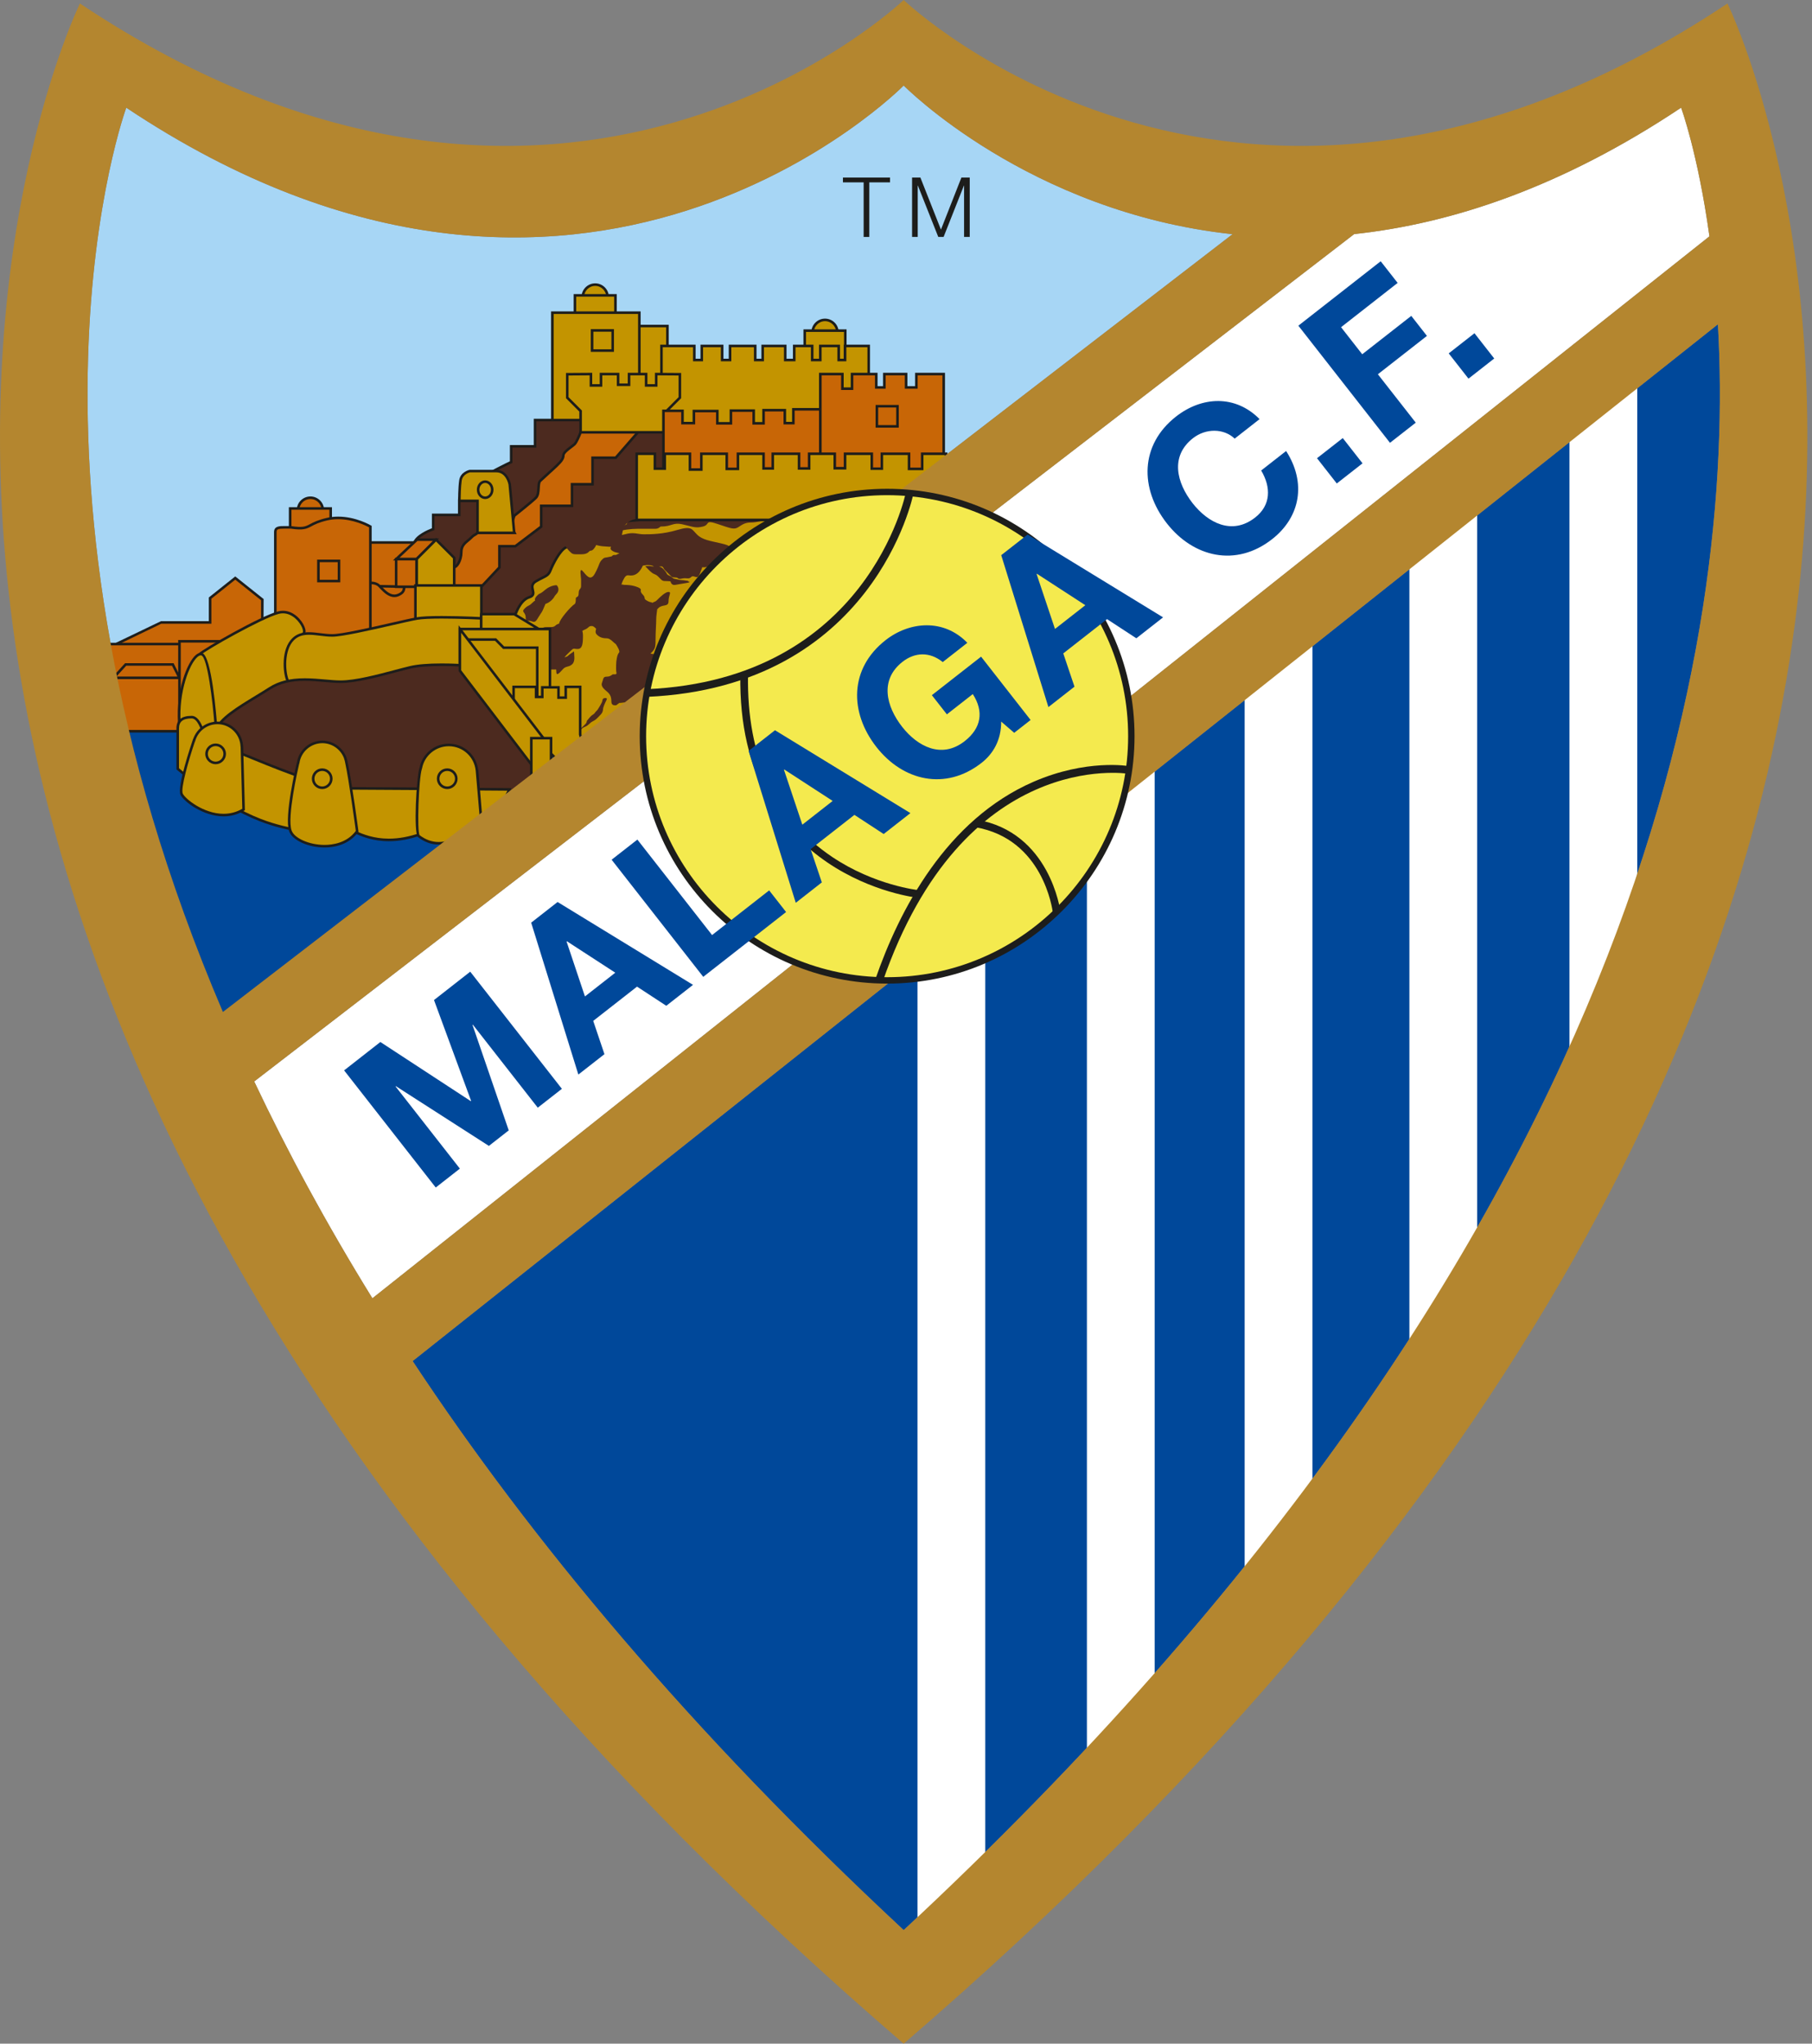 <svg width="266" height="300" viewBox="0 0 266 300" fill="none" xmlns="http://www.w3.org/2000/svg">
<rect x="0" y="0" width="266" height="300" fill="#808080" stroke="none"/>
<g clip-path="url(#clip0)">
<path d="M132.66 12.553C132.66 12.553 85.553 60.485 18.536 15.808C18.536 15.808 -1.143 69.238 32.722 148.55L132.66 71.568L180.936 34.379C150.947 31.153 132.66 12.553 132.66 12.553Z" fill="#A7D6F5"/>
<path d="M12.624 106.479H90.497L32.722 153.136L20.271 140.685L12.624 106.479Z" fill="#00489A"/>
<path d="M252.188 47.6L132.659 142.54L60.572 199.797C77.955 226.096 101.333 254.176 132.659 283.329C242.031 181.554 254.776 92.803 252.188 47.6Z" fill="#00489A"/>
<path d="M144.636 287.036H134.685V139.367H144.636V287.036Z" fill="white"/>
<path d="M169.507 260.029H159.557V110.48H169.507V260.029Z" fill="white"/>
<path d="M192.663 232.732H182.713V89.623H192.663V232.732Z" fill="white"/>
<path d="M216.848 198.884H206.898V71.132H216.848V198.884Z" fill="white"/>
<path d="M240.346 158.372H230.396V52.795H240.346V158.372Z" fill="white"/>
<path d="M119.422 73.847L97.038 74.94C97.038 74.94 90.735 75.069 90.413 75.069C90.092 75.069 85.203 77.129 84.431 77.129C83.657 77.129 77.902 82.885 77.902 82.885L75.168 87.742L74.204 89.991V93.594L75.747 101.636C75.747 101.636 78.192 104.562 78.674 104.562C79.156 104.562 88.032 111.798 88.032 111.798L122.124 90.378L121.608 75.52L119.422 73.847Z" fill="#C39400"/>
<path d="M105.836 79.763C104.251 79.391 103.131 79.257 102.34 78.485C101.546 77.713 101.576 77.153 99.445 77.793C97.313 78.431 95.509 78.431 94.525 78.431C93.541 78.431 93.05 78.059 91.737 78.431C90.428 78.804 89.826 78.38 89.826 79.391C89.826 80.401 89.264 80.532 90.038 80.946C90.23 81.051 90.549 81.139 90.939 81.216C90.778 81.27 90.654 81.363 90.413 81.47H90.157C90.004 81.47 89.897 81.548 89.807 81.669C88.684 81.947 88.801 81.73 88.356 82.176C87.908 82.626 88.034 82.916 87.326 84.204C86.62 85.489 85.977 84.267 85.495 83.785C85.011 83.303 85.3 84.718 85.3 85.073V86.037C85.3 86.519 84.947 86.39 84.947 87.099C84.947 87.805 84.528 87.515 84.528 87.87C84.528 88.141 84.526 88.391 84.412 88.625C83.72 89.073 82.099 91.001 82.087 91.529C81.885 91.607 81.685 91.678 81.539 91.826C81.264 92.099 80.928 92.05 80.348 92.05C79.769 92.05 79.737 92.114 79.513 92.34C79.287 92.564 79.513 92.951 79.513 93.304C79.513 93.657 79.513 93.82 80.153 93.531C80.56 93.348 80.582 93.394 80.672 93.407C79.667 93.981 79.822 95.269 79.822 95.269L80.027 98.281H81.427C81.51 98.281 81.573 98.273 81.634 98.266C81.653 98.359 81.668 98.461 81.668 98.583C81.668 99.439 82.281 98.583 82.698 98.166C83.112 97.75 83.557 97.947 84.022 97.482C84.487 97.015 84.266 96.155 84.266 95.617C84.266 95.617 83.557 96.082 83.336 96.304C83.25 96.389 83.073 96.435 82.853 96.491C82.968 96.355 83.107 96.201 83.304 96.004C84.375 94.936 84.039 95.269 84.777 95.269C85.512 95.269 85.58 94.466 85.58 93.26C85.58 93.019 85.541 92.81 85.49 92.62C85.553 92.567 85.636 92.511 85.77 92.457C86.53 92.155 86.33 91.897 86.868 91.897C87.097 91.897 87.319 92.087 87.516 92.304C87.426 92.627 87.35 92.893 87.625 93.166C88.054 93.594 88.534 93.706 89.12 93.706C89.585 93.706 90.111 94.373 90.406 94.558C90.647 94.918 91.066 95.612 90.863 95.814C90.591 96.087 90.447 97.037 90.447 97.614C90.447 97.918 90.406 98.456 90.513 98.867C90.466 98.906 90.42 98.945 90.374 98.984H90.021C89.836 98.984 89.675 99.328 89.089 99.328C88.502 99.328 88.604 99.622 88.37 100.238C88.134 100.856 88.935 101.331 89.264 101.662C89.595 101.993 89.748 102.337 89.748 102.999C89.748 103.659 90.364 103.522 90.471 103.522L90.905 103.189C91.039 103.196 91.212 103.184 91.448 103.143C92.994 102.875 93.778 103.413 94.929 100.937C96.083 98.461 96.083 97.923 96.083 97.431C96.083 96.942 96.229 96.058 96.229 96.058C96.229 96.058 95.913 96.002 95.484 95.953C96.156 95.279 96.234 95.135 96.234 93.915C96.234 92.662 96.332 91.698 96.332 90.86C96.332 90.385 96.444 89.83 96.478 89.436C96.536 89.38 96.602 89.314 96.646 89.268C97.259 88.654 98.14 89.146 98.14 88.265C98.14 87.381 98.632 86.892 98.14 86.892C97.651 86.892 96.867 87.675 96.427 88.116C96.137 88.406 95.952 88.321 95.742 88.523C95.689 88.316 95.623 88.532 95.029 88.206C94.32 87.822 94.917 87.839 94.32 87.242C93.727 86.648 94.484 86.568 93.646 86.212C92.811 85.859 91.974 85.859 91.684 85.859C91.506 85.859 91.328 85.762 91.219 85.816C91.27 85.65 91.336 85.467 91.445 85.231C92.056 83.914 92.232 84.766 93.213 84.364C93.775 84.133 94.15 83.517 94.374 83.03C94.559 83.011 94.766 82.95 94.949 82.95C95.272 82.95 95.752 82.95 95.947 83.142C95.959 83.154 95.986 83.152 96 83.162C95.906 83.157 95.798 83.15 95.662 83.12C95.272 83.04 94.715 83.12 94.715 83.12C94.715 83.12 94.795 83.201 94.973 83.378C95.148 83.554 95.608 84.102 96.034 84.262C96.458 84.42 96.59 84.606 96.916 84.932C97.242 85.26 97.252 85.304 97.977 85.304C98.7 85.304 98.313 85.411 98.613 85.711C98.912 86.01 99.097 85.828 100.629 85.604C101.712 85.445 101.001 85.353 101.001 85.353C101.001 85.353 101.106 85.251 100.892 85.251C100.682 85.251 100.434 85.163 100.098 85.163C99.762 85.163 99.55 85.056 99.107 84.985C98.666 84.915 98.749 84.725 98.274 84.515C97.8 84.306 97.948 84.201 97.685 83.882C97.422 83.561 97.456 83.612 97.264 83.422C97.132 83.288 96.923 83.215 96.726 83.179C96.86 83.159 96.984 83.142 97.072 83.142C97.361 83.142 97.41 83.481 97.554 83.624C97.7 83.768 97.909 83.977 98.053 84.123C98.199 84.267 98.374 84.445 98.584 84.654C98.793 84.864 99.292 84.654 99.516 84.878C99.742 85.105 100.095 84.878 100.514 84.878C100.93 84.878 101.174 84.99 101.447 84.718C101.719 84.445 101.992 84.718 102.313 84.718C102.635 84.718 102.861 83.848 102.861 83.848C102.861 83.848 102.995 83.59 103.09 83.259C103.18 83.271 103.26 83.279 103.321 83.279C103.869 83.279 104.524 82.904 104.524 82.904C104.524 82.904 106.136 81.333 106.683 80.8C107.229 80.269 107.421 80.135 105.836 79.763Z" fill="#4C2A1F"/>
<path d="M81.016 88.064C81.435 87.645 81.301 87.577 81.695 87.183C82.087 86.788 82.046 86.231 81.722 85.909C81.722 85.909 80.887 85.846 79.986 86.618C79.085 87.389 79.375 86.905 78.83 87.453C78.533 87.75 78.477 87.971 78.547 88.173C78.469 88.207 78.394 88.242 78.138 88.497C77.573 89.059 77.559 88.787 77.013 89.335C76.466 89.88 77.172 89.817 77.172 90.652C77.172 91.489 77.493 90.973 78.041 91.2C78.586 91.426 78.684 91.2 79.134 90.459C79.584 89.719 79.455 90.138 80.018 88.787C80.04 88.733 80.059 88.692 80.076 88.646C80.312 88.582 80.68 88.4 81.016 88.064Z" fill="#4C2A1F"/>
<path d="M97.363 76.324C97.277 76.312 97.151 76.302 96.966 76.302C96.574 76.302 94.193 76.324 93.36 76.324H92.527C92.527 76.324 92.116 76.431 92.033 76.819C92.021 76.875 92.006 76.921 91.992 76.962C91.537 77.077 90.775 78.228 90.984 78.019C91.205 77.797 92.652 77.624 93.582 77.624H96.231C96.537 77.624 96.773 77.481 96.963 77.296H96.973C98.675 77.296 98.728 76.648 100.196 76.972C101.665 77.293 102.078 77.581 103.189 77.293C104.301 77.008 103.369 76.256 105.338 76.918C107.31 77.581 107.775 77.778 108.384 77.383C108.993 76.989 109.387 76.702 110.249 76.702C111.108 76.702 112.418 76.324 112.418 76.324H97.363Z" fill="#4C2A1F"/>
<path d="M88.473 102.662C88.385 102.91 88.502 102.896 88.12 103.543C87.74 104.188 87.74 104.188 87.504 104.424C87.27 104.658 87.358 104.702 86.998 104.931C86.637 105.157 86.374 105.583 86.211 105.744C86.05 105.905 86.243 105.98 85.919 106.302C85.595 106.625 85.259 106.964 85.198 107.022C85.14 107.081 85.245 107.197 85.245 107.197C85.245 107.197 85.347 106.903 85.89 106.684C86.433 106.465 86.52 106.141 86.998 105.897C87.475 105.656 87.526 105.561 87.959 105.128C88.393 104.695 88.4 104.629 88.488 104.349C88.575 104.071 88.444 104.144 88.677 103.543C88.914 102.942 89.089 102.72 89.089 102.574C89.089 102.428 88.561 102.411 88.473 102.662Z" fill="#4C2A1F"/>
<path d="M54.255 86.468H60.858V79.636H54.255V86.468Z" fill="#C86606"/>
<path d="M54.443 86.28H60.668V79.824H54.443V86.28ZM61.045 86.658H54.068V79.449H61.045V86.658Z" fill="#1D1D1B"/>
<path d="M55.238 86.046L59.988 86.134V88.289H55.613L55.238 86.046Z" fill="#C86606"/>
<path d="M55.773 88.099H59.8V86.317L55.461 86.237L55.773 88.099ZM60.177 88.477H55.456L55.016 85.852L60.177 85.95V88.477Z" fill="#1D1D1B"/>
<path d="M61.532 86.165C61.532 86.165 60.408 85.135 59.699 85.651C58.991 86.165 59.748 86.759 58.509 87.324C57.272 87.886 56.274 86.599 55.68 86.004C55.086 85.41 54.102 85.586 54.102 85.586V93.338C54.102 93.338 58.991 91.375 61.114 91.278H61.435L61.532 86.165Z" fill="#C86606"/>
<path d="M54.291 85.755V93.061C55.337 92.652 59.23 91.176 61.105 91.091H61.251L61.341 86.249C61.161 86.1 60.628 85.694 60.16 85.694C60.024 85.694 59.91 85.73 59.81 85.803C59.571 85.976 59.544 86.142 59.51 86.371C59.457 86.709 59.391 87.128 58.587 87.493C58.359 87.598 58.125 87.649 57.889 87.649C56.986 87.649 56.277 86.904 55.758 86.358C55.683 86.278 55.612 86.203 55.547 86.137C55.169 85.762 54.585 85.735 54.291 85.755ZM53.913 93.616V85.428L54.069 85.401C54.076 85.399 54.225 85.375 54.439 85.375C54.838 85.375 55.401 85.46 55.812 85.871C55.88 85.94 55.953 86.017 56.031 86.1C56.504 86.594 57.149 87.274 57.889 87.274C58.071 87.274 58.252 87.232 58.432 87.152C59.05 86.87 59.092 86.612 59.138 86.312C59.177 86.069 59.225 85.764 59.588 85.499C59.754 85.38 59.946 85.319 60.16 85.319C60.876 85.319 61.628 85.998 61.658 86.027L61.721 86.083L61.619 91.466H61.112C59.055 91.561 54.22 93.492 54.171 93.511L53.913 93.616Z" fill="#1D1D1B"/>
<path d="M89.19 43.6C89.19 44.603 88.374 45.417 87.374 45.417C86.371 45.417 85.555 44.603 85.555 43.6C85.555 42.597 86.371 41.782 87.374 41.782C88.374 41.782 89.19 42.597 89.19 43.6Z" fill="#C39400"/>
<path d="M87.373 41.971C86.475 41.971 85.745 42.701 85.745 43.599C85.745 44.498 86.475 45.228 87.373 45.228C88.272 45.228 89.002 44.498 89.002 43.599C89.002 42.701 88.272 41.971 87.373 41.971ZM87.373 45.606C86.268 45.606 85.367 44.705 85.367 43.599C85.367 42.494 86.268 41.593 87.373 41.593C88.479 41.593 89.377 42.494 89.377 43.599C89.377 44.705 88.479 45.606 87.373 45.606Z" fill="#1D1D1B"/>
<path d="M90.348 48.054V43.358H84.398V48.407H90.379L90.348 48.054Z" fill="#C39400"/>
<path d="M84.586 48.219H90.174L90.162 48.071L90.159 43.547H84.586V48.219ZM90.585 48.594H84.211V43.17H90.537V48.054L90.585 48.594Z" fill="#1D1D1B"/>
<path d="M88.194 59.183H97.979V47.862H88.194V59.183Z" fill="#C39400"/>
<path d="M88.381 58.993H97.789V48.047H88.381V58.993ZM98.166 59.371H88.006V47.672H98.166V59.371Z" fill="#1D1D1B"/>
<path d="M93.854 63.105H81.087V45.9H93.854V63.105Z" fill="#C39400"/>
<path d="M81.275 62.918H93.667V46.087H81.275V62.918ZM94.042 63.293H80.897V45.71H94.042V63.293Z" fill="#1D1D1B"/>
<path d="M38.512 91.716V88.025L34.534 84.856L30.843 87.797V91.371H23.637L16.832 94.657V98.981L22.887 105.036L33.612 101.175L38.512 91.716Z" fill="#C86606"/>
<path d="M17.02 98.903L22.933 104.819L33.48 101.021L38.325 91.67V88.115L34.534 85.094L31.031 87.887V91.558H23.678L17.02 94.774V98.903ZM22.836 105.253L22.753 105.17L16.642 99.059V94.538L23.637 91.183H30.656V87.704L34.534 84.614L38.7 87.935L38.68 91.801L33.745 101.326L33.675 101.35L22.836 105.253Z" fill="#1D1D1B"/>
<path d="M16.025 100.423H26.693V94.541H16.025V100.423Z" fill="#C86606"/>
<path d="M16.212 100.236H26.503V94.731H16.212V100.236ZM26.881 100.613H15.837V94.356H26.881V100.613Z" fill="#1D1D1B"/>
<path d="M18.446 97.541H25.365L26.346 99.501L20.233 100.365L16.659 99.501L18.446 97.541Z" fill="#C86606"/>
<path d="M17.011 99.393L20.244 100.175L26.063 99.352L25.25 97.728H18.527L17.011 99.393ZM20.224 100.557L20.19 100.547L16.307 99.61L18.362 97.353H25.483L26.63 99.651L20.224 100.557Z" fill="#1D1D1B"/>
<path d="M14.815 107.345H26.983V99.503H14.815V107.345Z" fill="#C86606"/>
<path d="M15.002 107.155H26.793V99.688H15.002V107.155ZM27.171 107.532H14.627V99.313H27.171V107.532Z" fill="#1D1D1B"/>
<path d="M85.845 61.658H78.543V65.517H75.04V67.832C75.04 67.832 71.904 69.296 71.308 69.892C70.714 70.486 67.417 72.078 67.417 73.366V75.584H63.59V77.676C63.59 77.676 61.209 78.511 60.856 79.635C60.5 80.763 59.955 84.461 59.955 84.621C59.955 84.782 66.387 86.036 66.387 86.036L69.216 84.108C69.216 84.108 72.885 79.475 74.09 79.234C75.296 78.993 76.905 78.737 77.195 76.806C77.484 74.876 80.121 73.493 80.924 72.689C81.728 71.886 82.534 70.472 84.043 68.96C85.555 67.448 86.166 66.966 86.906 66.226C87.646 65.486 89.287 63.652 88.708 63.073C88.128 62.493 85.845 61.658 85.845 61.658Z" fill="#4C2A1F"/>
<path d="M60.156 84.511C60.794 84.721 64.175 85.412 66.347 85.838L69.088 83.969C69.543 83.394 72.833 79.294 74.055 79.051L74.172 79.026C75.379 78.788 76.748 78.515 77.008 76.779C77.234 75.267 78.778 74.113 79.905 73.271C80.275 72.993 80.597 72.752 80.791 72.558C81.123 72.226 81.459 71.783 81.846 71.272C82.374 70.576 83.029 69.709 83.913 68.828C84.801 67.937 85.388 67.396 85.858 66.963C86.189 66.656 86.471 66.395 86.773 66.094C86.973 65.894 87.657 65.195 88.146 64.482C88.582 63.851 88.743 63.374 88.575 63.206C88.132 62.763 86.459 62.086 85.812 61.848H78.732V65.707H75.228V67.954L75.119 68.005C74.254 68.406 71.91 69.556 71.442 70.025C71.255 70.21 70.861 70.464 70.362 70.785C69.263 71.489 67.606 72.553 67.606 73.366V75.774H63.778V77.809L63.652 77.853C63.016 78.077 61.302 78.844 61.035 79.693C60.713 80.716 60.238 83.852 60.156 84.511ZM66.43 86.237L66.352 86.221C59.769 84.938 59.769 84.818 59.769 84.621C59.769 84.426 60.321 80.713 60.677 79.581C61.01 78.522 62.89 77.741 63.403 77.543V75.396H67.231V73.366C67.231 72.348 68.923 71.262 70.159 70.469C70.62 70.171 71.019 69.916 71.175 69.76C71.73 69.205 74.284 67.983 74.851 67.715V65.329H78.357V61.47L85.909 61.482C86.006 61.517 88.239 62.339 88.84 62.941C89.171 63.269 89.045 63.844 88.456 64.696C87.947 65.434 87.243 66.154 87.041 66.359C86.732 66.666 86.45 66.929 86.114 67.238C85.644 67.669 85.064 68.207 84.178 69.093C83.314 69.957 82.693 70.775 82.145 71.498C81.748 72.022 81.405 72.475 81.059 72.823C80.843 73.037 80.511 73.285 80.132 73.57C79.055 74.374 77.585 75.474 77.38 76.835C77.081 78.834 75.443 79.158 74.245 79.396L74.128 79.418C73.193 79.606 70.374 82.951 69.366 84.224L69.324 84.263L66.43 86.237Z" fill="#1D1D1B"/>
<path d="M94.959 63.447H85.235C85.235 63.447 84.716 64.835 84.354 65.2C83.991 65.563 82.701 66.317 82.701 66.853C82.701 67.388 82.262 67.824 81.775 68.311C81.288 68.798 79.708 70.183 79.294 70.597C78.881 71.011 79.27 72.472 78.662 73.078C78.055 73.687 75.499 75.708 75.499 75.708C75.161 76.776 74.966 77.994 73.408 77.994C71.852 77.994 70.42 77.906 70.101 78.223C69.787 78.539 69.712 78.381 69.128 78.965C68.543 79.549 67.718 79.89 67.718 81.059C67.718 82.225 67.082 83.248 66.695 83.248C66.306 83.248 64.75 86.167 66.062 87.043C67.377 87.92 70.196 87.141 70.196 87.141C70.196 87.141 76.181 85.631 76.862 83.637C77.544 81.643 78.077 81.108 79.441 80.28C80.804 79.454 85.763 74.734 85.763 74.49C85.763 74.247 86.591 73.421 87.416 72.594C88.244 71.768 90.311 69.799 91.163 68.947C92.015 68.095 93.742 66.514 94.326 65.93C94.91 65.346 96.563 63.827 96.563 63.644C96.563 63.459 94.959 63.447 94.959 63.447Z" fill="#C86606"/>
<path d="M71.842 78.169C71.454 78.169 70.42 78.169 70.235 78.354C70.081 78.507 69.969 78.568 69.862 78.626C69.728 78.699 69.578 78.78 69.261 79.099C69.125 79.235 68.974 79.359 68.825 79.483C68.331 79.89 67.905 80.243 67.905 81.056C67.905 82.315 67.228 83.435 66.695 83.435C66.525 83.517 65.835 84.645 65.743 85.692C65.694 86.261 65.838 86.663 66.169 86.885C66.551 87.14 67.123 87.269 67.866 87.269C69.003 87.269 70.135 86.96 70.147 86.957C70.21 86.941 76.044 85.451 76.684 83.576C77.371 81.567 77.923 80.978 79.343 80.119C80.684 79.305 85.286 74.901 85.58 74.444C85.629 74.144 86.128 73.618 87.267 72.479C87.701 72.043 88.431 71.34 89.162 70.633C89.885 69.935 90.608 69.236 91.031 68.812C91.501 68.343 92.239 67.649 92.891 67.035C93.434 66.524 93.931 66.059 94.194 65.796C94.35 65.64 94.581 65.418 94.837 65.173C95.302 64.727 96.029 64.028 96.292 63.722C96.022 63.67 95.45 63.636 94.958 63.634H85.364C85.222 63.999 84.816 65.002 84.487 65.331C84.373 65.445 84.185 65.587 83.971 65.747C83.564 66.054 82.888 66.565 82.888 66.853C82.888 67.466 82.413 67.941 81.909 68.442C81.653 68.698 81.108 69.19 80.582 69.667C80.09 70.112 79.625 70.534 79.428 70.728C79.292 70.865 79.27 71.257 79.248 71.634C79.216 72.194 79.18 72.827 78.795 73.212C78.225 73.781 76.019 75.534 75.662 75.817C75.635 75.904 75.608 75.992 75.581 76.082C75.287 77.063 74.951 78.181 73.409 78.181C73.122 78.181 72.84 78.176 72.567 78.173C72.314 78.171 72.07 78.169 71.842 78.169ZM67.866 87.644C67.046 87.644 66.405 87.496 65.96 87.198C65.349 86.79 65.198 85.959 65.531 84.859C65.753 84.124 66.296 83.06 66.695 83.06C66.897 83.06 67.53 82.227 67.53 81.056C67.53 80.065 68.09 79.603 68.584 79.194C68.725 79.077 68.867 78.96 68.996 78.831C69.351 78.475 69.536 78.376 69.685 78.295C69.782 78.242 69.855 78.203 69.969 78.088C70.218 77.84 70.844 77.791 71.842 77.791C72.073 77.791 72.316 77.796 72.57 77.799C72.842 77.801 73.122 77.803 73.409 77.803C74.673 77.803 74.926 76.956 75.221 75.973C75.255 75.863 75.287 75.756 75.321 75.649L75.338 75.593L75.384 75.559C75.411 75.537 77.936 73.538 78.529 72.944C78.812 72.662 78.844 72.104 78.873 71.612C78.902 71.123 78.926 70.702 79.162 70.463C79.365 70.261 79.835 69.837 80.329 69.389C80.852 68.915 81.395 68.425 81.643 68.177C82.108 67.712 82.513 67.308 82.513 66.853C82.513 66.378 83.168 65.883 83.745 65.448C83.939 65.302 84.124 65.16 84.222 65.066C84.497 64.79 84.918 63.756 85.059 63.381L85.103 63.257H94.958C96.753 63.271 96.753 63.478 96.753 63.644C96.753 63.812 96.546 64.055 95.097 65.445C94.844 65.686 94.613 65.908 94.459 66.061C94.194 66.327 93.695 66.796 93.149 67.308C92.499 67.921 91.762 68.613 91.297 69.078C90.873 69.501 90.145 70.205 89.422 70.904C88.694 71.607 87.966 72.311 87.55 72.727C86.885 73.394 85.996 74.283 85.953 74.5C85.953 74.948 80.618 79.785 79.537 80.44C78.186 81.26 77.694 81.786 77.04 83.698C76.334 85.765 70.493 87.257 70.245 87.32C70.201 87.332 69.054 87.644 67.866 87.644Z" fill="#1D1D1B"/>
<path d="M93.647 63.448L90.387 67.195H86.983V71.085H83.967V74.248H79.443V77.31L75.648 80.181H73.313V83.295L70.54 86.262V90.399H75.597C75.597 90.399 76.278 88.113 77.688 87.674C79.1 87.236 77.35 86.116 78.662 85.34C79.974 84.561 80.463 84.609 80.802 83.733C81.145 82.859 82.214 80.716 83.137 80.329C84.062 79.94 84.914 79.088 85.182 78.82C85.45 78.554 86.64 76.728 88.198 76.728C89.754 76.728 93.696 76.339 93.696 76.339L98.947 72.592V66.026L98.655 63.302L96.128 62.571H93.854L93.647 63.448Z" fill="#4C2A1F"/>
<path d="M70.728 90.209H75.461C75.637 89.696 76.333 87.899 77.633 87.495C78.176 87.324 78.127 87.108 78.027 86.669C77.93 86.231 77.796 85.632 78.568 85.177C78.957 84.946 79.279 84.785 79.537 84.654C80.158 84.344 80.413 84.215 80.628 83.665C80.93 82.893 82.023 80.593 83.067 80.154C83.659 79.906 84.326 79.412 85.049 78.686C85.088 78.65 85.146 78.577 85.222 78.482C85.692 77.9 86.79 76.539 88.199 76.539C89.633 76.539 93.166 76.201 93.628 76.157L98.76 72.495V66.024L98.483 63.446L96.102 62.759H94.003L93.789 63.57L90.473 67.38H87.172V71.273H84.155V74.433H79.632V77.403L75.712 80.369H73.501V83.368L70.728 86.336V90.209ZM75.739 90.584H70.351V86.187L73.126 83.22V79.994H75.585L79.254 77.216V74.058H83.778V70.896H86.794V67.005H90.303L93.475 63.358L93.706 62.382L96.18 62.389L98.831 63.154L99.135 66.004L99.138 72.69L93.762 76.522L93.714 76.527C93.553 76.541 89.745 76.916 88.199 76.916C86.97 76.916 85.95 78.177 85.514 78.718C85.426 78.828 85.36 78.91 85.317 78.952C85.032 79.237 84.172 80.096 83.211 80.5C82.366 80.858 81.324 82.915 80.978 83.802C80.713 84.488 80.333 84.678 79.705 84.992C79.452 85.119 79.138 85.274 78.758 85.498C78.222 85.817 78.298 86.158 78.395 86.587C78.49 87.005 78.619 87.582 77.745 87.853C76.445 88.257 75.785 90.428 75.778 90.45L75.739 90.584Z" fill="#1D1D1B"/>
<path d="M122.928 48.777C122.928 49.781 122.113 50.596 121.112 50.596C120.109 50.596 119.293 49.781 119.293 48.777C119.293 47.774 120.109 46.961 121.112 46.961C122.113 46.961 122.928 47.774 122.928 48.777Z" fill="#C39400"/>
<path d="M121.111 47.149C120.212 47.149 119.482 47.879 119.482 48.778C119.482 49.676 120.212 50.406 121.111 50.406C122.009 50.406 122.739 49.676 122.739 48.778C122.739 47.879 122.009 47.149 121.111 47.149ZM121.111 50.784C120.005 50.784 119.104 49.883 119.104 48.778C119.104 47.672 120.005 46.771 121.111 46.771C122.216 46.771 123.117 47.672 123.117 48.778C123.117 49.883 122.216 50.784 121.111 50.784Z" fill="#1D1D1B"/>
<path d="M124.086 53.232V48.536H118.136V53.585H124.117L124.086 53.232Z" fill="#C39400"/>
<path d="M118.324 53.398H123.911L123.899 53.25V48.726H118.324V53.398ZM124.323 53.773H117.946V48.349H124.274V53.233L124.323 53.773Z" fill="#1D1D1B"/>
<path d="M47.386 74.882C47.386 75.885 46.573 76.699 45.57 76.699C44.567 76.699 43.752 75.885 43.752 74.882C43.752 73.879 44.567 73.066 45.57 73.066C46.573 73.066 47.386 73.879 47.386 74.882Z" fill="#C86606"/>
<path d="M45.571 73.253C44.672 73.253 43.942 73.983 43.942 74.882C43.942 75.78 44.672 76.51 45.571 76.51C46.469 76.51 47.199 75.78 47.199 74.882C47.199 73.983 46.469 73.253 45.571 73.253ZM45.571 76.888C44.465 76.888 43.565 75.987 43.565 74.882C43.565 73.776 44.465 72.878 45.571 72.878C46.676 72.878 47.574 73.776 47.574 74.882C47.574 75.987 46.676 76.888 45.571 76.888Z" fill="#1D1D1B"/>
<path d="M48.545 79.336V74.64H42.595V79.689H48.576L48.545 79.336Z" fill="#C86606"/>
<path d="M42.783 79.502H48.37L48.358 79.354L48.355 74.828H42.783V79.502ZM48.782 79.877H42.405V74.453H48.733V79.337L48.782 79.877Z" fill="#1D1D1B"/>
<path d="M127.526 57.864V50.789H124.052V52.846H123.119V50.789H120.419V52.846H119.229V50.789H116.592V52.846H115.273V50.789H111.961V52.846H110.868V50.789H107.168V52.846H106.011V50.789H103.019V52.846H101.926V50.789H97.103V62.592H124.086L127.526 57.864Z" fill="#C39400"/>
<path d="M97.29 62.403H123.991L127.338 57.802V50.975H124.242V53.035H122.932V50.975H120.607V53.035H119.041V50.975H116.78V53.035H115.085V50.975H112.149V53.035H110.678V50.975H107.358V53.035H105.821V50.975H103.209V53.035H101.738V50.975H97.29V62.403ZM124.181 62.781H96.913V50.6H102.113V52.658H102.832V50.6H106.199V52.658H106.98V50.6H111.056V52.658H111.774V50.6H115.46V52.658H116.405V50.6H119.416V52.658H120.232V50.6H123.309V52.658H123.864V50.6H127.713V57.924L124.181 62.781Z" fill="#1D1D1B"/>
<path d="M96.33 54.912V56.577H94.852V54.912H92.342V56.479H91.538H90.735V54.912H88.225V56.577H86.747V54.912L83.273 54.936V58.378L85.235 60.341V63.459H91.538H97.842V60.341L99.804 58.378V54.936L96.33 54.912Z" fill="#C39400"/>
<path d="M85.423 63.271H97.654V60.262L99.617 58.3V55.123L96.517 55.101V56.766H94.662V55.101H92.532V56.669H90.547V55.101H88.412V56.766H86.56V55.101L83.46 55.123V58.3L85.423 60.262V63.271ZM98.029 63.646H85.045V60.418L83.085 58.456V54.75L86.935 54.724V56.389H88.037V54.724H90.922V56.291H92.154V54.724H95.039V56.389H96.142V54.724L99.991 54.75V58.456L98.029 60.418V63.646Z" fill="#1D1D1B"/>
<path d="M121.352 60.083H116.463V62.109H115.21V60.212H112.091V62.14H110.642V60.275H107.297V62.14H105.303V60.341H101.863V62.109H100.19V60.309H97.393V69.989H122.156L121.352 60.083Z" fill="#C86606"/>
<path d="M97.581 69.8H121.951L121.179 60.271H116.653V62.297H115.022V60.4H112.278V62.329H110.455V60.464H107.484V62.329H105.116V60.529H102.05V62.297H100V60.495H97.581V69.8ZM122.36 70.178H97.203V60.12H100.378V61.922H101.673V60.152H105.491V61.954H107.11V60.089H110.83V61.954H111.901V60.023H115.397V61.922H116.276V59.894H121.525L122.36 70.178Z" fill="#1D1D1B"/>
<path d="M138.535 67.733V74.501H137.305H120.421V54.913H123.662V57.057H125.076V54.913H128.636V56.875H129.821V54.913H133.016V56.875H134.52V54.913H138.535V66.321V67.733Z" fill="#C86606"/>
<path d="M120.61 74.314H138.348V55.1H134.709V57.063H132.827V55.1H130.01V57.063H128.447V55.1H125.265V57.245H123.473V55.1H120.61V74.314ZM138.723 74.689H120.232V54.723H123.85V56.868H124.89V54.723H128.824V56.685H129.632V54.723H133.204V56.685H134.334V54.723H138.723V74.689Z" fill="#1D1D1B"/>
<path d="M138.89 68.027V66.612H135.374V68.83H133.446V66.612H129.455V68.798H127.978V66.612H124.053V68.735H122.541V66.612H118.78V68.767H117.299V66.612H113.441V68.767H112.089V66.612H108.325V68.83H106.687V66.612H102.955V68.927H101.282V66.612H97.584V68.798H96.138V66.612H93.467V76.324H119.583H138.719L138.89 68.027Z" fill="#C39400"/>
<path d="M93.656 76.136H138.535L138.701 68.024V66.8H135.563V69.02H133.257V66.8H129.644V68.986H127.789V66.8H124.242V68.923H122.355V66.8H118.968V68.954H117.111V66.8H113.629V68.954H111.901V66.8H108.514V69.02H106.498V66.8H103.143V69.115H101.096V66.8H97.773V68.986H95.949V66.8H93.656V76.136ZM138.903 76.514H93.278V66.425H96.326V68.611H97.398V66.425H101.471V68.74H102.768V66.425H106.873V68.643H108.139V66.425H112.278V68.579H113.252V66.425H117.488V68.579H118.591V66.425H122.73V68.545H123.864V66.425H128.166V68.611H129.269V66.425H133.632V68.643H135.185V66.425H139.078V68.027L138.903 76.514Z" fill="#1D1D1B"/>
<path d="M64.008 79.218H61.21L58.155 82.081H61.145L64.008 79.218Z" fill="#C86606"/>
<path d="M58.631 81.892H61.068L63.556 79.407H61.284L58.631 81.892ZM61.224 82.267H57.681L61.136 79.029H64.462L61.224 82.267Z" fill="#1D1D1B"/>
<path d="M66.678 85.876V81.888L64.009 79.22L61.146 82.081V86.198H66.678V85.876Z" fill="#C39400"/>
<path d="M61.334 86.009H66.489V81.966L64.008 79.485L61.334 82.158V86.009ZM66.866 86.384H60.957V82.002L64.008 78.954L66.866 81.81V86.384Z" fill="#1D1D1B"/>
<path d="M58.156 86.134H61.145V82.083H58.156V86.134Z" fill="#C86606"/>
<path d="M58.343 85.944H60.958V82.268H58.343V85.944ZM61.335 86.322H57.968V81.893H61.335V86.322Z" fill="#1D1D1B"/>
<path d="M60.985 91.086H70.665V85.94H60.985V91.086Z" fill="#C39400"/>
<path d="M61.172 90.899H70.477V86.129H61.172V90.899ZM70.855 91.274H60.797V85.752H70.855V91.274Z" fill="#1D1D1B"/>
<path d="M54.37 92.581V77.302C54.37 77.302 51.256 75.456 48.028 76.206C44.797 76.956 45.722 77.879 42.723 77.416C41.108 77.416 40.415 77.302 40.415 78.11V90.736C40.415 90.736 42.377 94.368 47.623 94.368C52.87 94.368 54.37 92.581 54.37 92.581Z" fill="#C86606"/>
<path d="M40.604 90.686C40.836 91.073 42.849 94.18 47.623 94.18C52.225 94.18 53.9 92.78 54.182 92.504V77.41C53.749 77.176 51.84 76.215 49.639 76.215C49.096 76.215 48.568 76.273 48.069 76.387C46.779 76.689 46.175 77.008 45.693 77.269C44.992 77.641 44.466 77.875 42.693 77.602C42.53 77.605 42.352 77.602 42.189 77.602L41.788 77.6C40.751 77.6 40.604 77.707 40.604 78.109V90.686ZM47.623 94.557C42.326 94.557 40.271 90.864 40.251 90.825L40.23 90.737V78.109C40.23 77.222 41.021 77.222 41.788 77.222L42.192 77.225C42.357 77.227 42.533 77.227 42.722 77.227C44.441 77.485 44.816 77.308 45.515 76.935C45.992 76.682 46.645 76.334 47.986 76.022C48.512 75.9 49.067 75.837 49.639 75.837C52.242 75.837 54.377 77.086 54.465 77.14L54.56 77.193V92.65L54.513 92.702C54.45 92.777 52.897 94.557 47.623 94.557Z" fill="#1D1D1B"/>
<path d="M26.348 107.228H33.384V94.137H26.348V107.228Z" fill="#C86606"/>
<path d="M26.535 107.04H33.194V94.327H26.535V107.04ZM33.569 107.415H26.158V93.949H33.569V107.415Z" fill="#1D1D1B"/>
<path d="M43.184 99.617C43.184 99.617 44.019 93.532 44.569 92.985C45.115 92.437 43.357 89.294 40.876 89.929C38.398 90.562 29.964 95.378 29.3 96.04C28.637 96.705 27.498 107.458 29.516 108.267C31.535 109.073 42.692 100.106 43.184 99.617Z" fill="#C39400"/>
<path d="M41.534 90.033C41.331 90.033 41.127 90.06 40.922 90.111C38.541 90.72 30.125 95.479 29.431 96.173C28.976 96.631 28.141 103.316 28.81 106.574C28.988 107.436 29.256 107.959 29.587 108.093C29.65 108.117 29.731 108.13 29.826 108.13C32.27 108.132 42.045 100.414 43.007 99.526C43.167 98.364 43.883 93.405 44.436 92.852C44.496 92.791 44.521 92.548 44.346 92.124C44.01 91.316 42.95 90.033 41.534 90.033ZM29.828 108.507H29.826C29.682 108.505 29.555 108.485 29.448 108.441C28.981 108.254 28.652 107.669 28.443 106.649C27.793 103.492 28.511 96.565 29.166 95.908C29.821 95.253 38.23 90.413 40.83 89.748C41.064 89.687 41.3 89.658 41.534 89.658C43.145 89.658 44.304 91.046 44.691 91.981C44.908 92.502 44.913 92.908 44.701 93.118C44.333 93.485 43.691 97.315 43.369 99.642L43.362 99.706L43.318 99.75C42.926 100.139 32.625 108.507 29.828 108.507Z" fill="#1D1D1B"/>
<path d="M71.207 92.697V90.793C71.207 90.793 63.538 90.389 61.23 90.793C58.927 91.197 50.91 93.274 48.777 93.274C46.644 93.274 44.506 92.351 43.012 93.851C41.512 95.348 41.682 98.579 42.203 99.847C42.722 101.116 43.126 102.616 43.126 102.616H67.287L71.901 100.135L72.707 98.002L71.207 92.697Z" fill="#C39400"/>
<path d="M43.269 102.427H67.237L71.749 100.005L72.508 97.994L71.018 92.699V90.973C70.281 90.936 67.376 90.802 64.842 90.802C63.137 90.802 61.932 90.863 61.263 90.98C60.498 91.114 59.101 91.433 57.484 91.803C54.249 92.54 50.217 93.463 48.776 93.463C48.162 93.463 47.551 93.388 46.959 93.315C46.395 93.246 45.861 93.181 45.35 93.181C44.376 93.181 43.697 93.429 43.142 93.984C41.701 95.425 41.881 98.566 42.375 99.776C42.803 100.818 43.154 102.023 43.269 102.427ZM67.335 102.805H42.981L42.945 102.664C42.94 102.649 42.538 101.161 42.029 99.92C41.484 98.595 41.299 95.296 42.877 93.719C43.5 93.096 44.284 92.806 45.35 92.806C45.883 92.806 46.429 92.872 47.006 92.942C47.585 93.013 48.184 93.086 48.776 93.086C50.175 93.086 54.183 92.17 57.401 91.435C59.023 91.065 60.423 90.746 61.197 90.61C61.888 90.488 63.115 90.427 64.842 90.427C67.768 90.427 71.181 90.605 71.215 90.607L71.393 90.617V92.672L72.903 98.011L72.883 98.069L72.048 100.268L71.987 100.302L67.335 102.805Z" fill="#1D1D1B"/>
<path d="M31.708 106.824C31.708 106.824 30.958 96.501 29.633 96.041C28.306 95.578 25.711 101.059 26.403 106.941C27.094 112.82 31.708 106.824 31.708 106.824Z" fill="#C39400"/>
<path d="M29.469 96.201C29.279 96.201 29.031 96.362 28.77 96.657C27.517 98.066 26.061 102.417 26.589 106.919C26.779 108.523 27.273 109.336 28.055 109.336C29.401 109.336 31.212 107.145 31.514 106.765C31.224 102.816 30.445 96.523 29.571 96.218C29.54 96.206 29.506 96.201 29.469 96.201ZM28.055 109.711C27.049 109.711 26.431 108.786 26.216 106.962C25.649 102.142 27.239 97.813 28.49 96.406C28.919 95.924 29.34 95.741 29.693 95.863C31.066 96.34 31.767 105.066 31.894 106.809L31.901 106.882L31.855 106.938C31.77 107.052 29.705 109.711 28.055 109.711Z" fill="#1D1D1B"/>
<path d="M70.634 90.442V92.789H79.832L75.491 90.153H70.666L70.634 90.442Z" fill="#C39400"/>
<path d="M70.822 92.602H79.16L75.438 90.341H70.834L70.822 90.462V92.602ZM80.504 92.977H70.447V90.443L70.498 89.966H75.542L80.504 92.977Z" fill="#1D1D1B"/>
<path d="M67.514 92.34H80.732V103.242H67.514V92.34Z" fill="#C39400"/>
<path d="M67.702 103.055H80.544V92.528H67.702V103.055ZM80.919 103.43H67.324V92.15H80.919V103.43Z" fill="#1D1D1B"/>
<path d="M78.867 102.118V95.074H73.927L72.756 93.884H67.992V97.261L75.941 105.366L78.867 102.118Z" fill="#C39400"/>
<path d="M68.179 97.185L75.933 105.092L78.677 102.044V95.261H73.849L72.675 94.073H68.179V97.185ZM75.945 105.64L67.804 97.338V93.696H72.834L74.007 94.886H79.054V102.19L75.945 105.64Z" fill="#1D1D1B"/>
<path d="M78.356 111.773L67.515 97.654C67.515 97.654 62.823 97.35 60.25 97.954C57.679 98.56 52.885 100.074 50.012 100.074C47.137 100.074 42.952 98.913 39.624 101.031C36.296 103.149 32.464 105.116 31.755 107.084C31.049 109.051 34.833 117.574 36.7 117.574C38.565 117.574 58.485 119.388 58.838 119.388C59.191 119.388 75.179 118.984 75.179 118.984L79.792 114.37L78.356 111.773Z" fill="#4C2A1F"/>
<path d="M44.738 99.944C42.651 99.944 41.059 100.34 39.725 101.19C39.077 101.601 38.413 102.006 37.755 102.407C35.043 104.06 32.48 105.623 31.932 107.145C31.471 108.431 33.21 113.285 35.084 115.951C35.963 117.198 36.472 117.385 36.699 117.385C38.006 117.385 48.134 118.271 54.184 118.802C56.711 119.024 58.71 119.196 58.837 119.199C59.18 119.199 73.907 118.829 75.097 118.8L79.558 114.337L78.192 111.863L67.416 97.835C67.121 97.818 66.082 97.764 64.833 97.764C62.898 97.764 61.327 97.894 60.292 98.137C59.672 98.283 58.91 98.485 58.101 98.699C55.479 99.396 52.217 100.26 50.011 100.26C49.298 100.26 48.507 100.189 47.669 100.116C46.722 100.031 45.741 99.944 44.738 99.944ZM58.837 119.576C58.727 119.576 57.237 119.445 54.15 119.175C48.107 118.646 37.989 117.76 36.699 117.76C36.168 117.76 35.52 117.224 34.775 116.165C32.942 113.558 31.026 108.56 31.579 107.018C32.17 105.37 34.788 103.776 37.56 102.086C38.215 101.687 38.878 101.283 39.523 100.871C40.92 99.983 42.578 99.569 44.738 99.569C45.758 99.569 46.746 99.656 47.703 99.741C48.531 99.814 49.315 99.885 50.011 99.885C52.166 99.885 55.404 99.026 58.004 98.337C58.815 98.122 59.581 97.918 60.205 97.772C61.283 97.519 62.842 97.39 64.833 97.39C66.32 97.39 67.513 97.465 67.526 97.465L67.611 97.472L67.662 97.541L78.503 111.659L80.025 114.403L75.258 119.17L75.183 119.172C74.53 119.189 59.187 119.576 58.837 119.576Z" fill="#1D1D1B"/>
<path d="M85.17 107.842V100.83H83.047V102.408H81.986V100.896H79.607V102.31H78.694V100.83H75.393V105.139L81.696 111.445L85.396 108.677L85.17 107.842Z" fill="#C39400"/>
<path d="M75.582 105.063L81.714 111.196L85.181 108.606L84.981 107.844V101.019H83.236V102.597H81.799V101.083H79.796V102.5H78.505V101.019H75.582V105.063ZM81.68 111.693L81.563 111.578L75.207 105.219V100.644H78.88V102.122H79.418V100.708H82.174V102.22H82.859V100.644H85.359V107.817L85.612 108.754L81.68 111.693Z" fill="#1D1D1B"/>
<path d="M79.992 108.646L67.512 92.339V98.459L78.01 112.237L79.992 108.646Z" fill="#C39400"/>
<path d="M67.702 98.395L77.985 111.893L79.767 108.662L67.702 92.896V98.395ZM78.037 112.579L67.324 98.522V91.785L80.216 108.63L78.037 112.579Z" fill="#1D1D1B"/>
<path d="M77.998 108.357H80.893V114.566H77.998V108.357Z" fill="#C39400"/>
<path d="M78.185 114.376H80.705V108.545H78.185V114.376ZM81.08 114.753H77.808V108.17H81.08V114.753Z" fill="#1D1D1B"/>
<path d="M74.782 115.883C74.782 115.883 53.635 115.722 50.468 115.722C47.3 115.722 35.48 110.609 34.903 110.414C34.324 110.222 29.885 107.778 29.885 107.778C29.885 107.778 29.316 105.27 28.147 105.27C26.981 105.27 26.09 105.623 26.09 106.943V112.859C26.09 112.859 32.008 117.974 38.214 120.384C44.422 122.797 50.918 122.378 51.337 121.962C51.755 121.543 55.164 124.791 61.774 122.427C68.382 120.063 72.177 121.253 72.177 121.253L74.782 115.883Z" fill="#C39400"/>
<path d="M51.449 121.735C51.639 121.735 51.904 121.85 52.306 122.025C53.241 122.432 54.809 123.109 57.092 123.109C58.563 123.109 60.116 122.821 61.708 122.252C65.138 121.024 67.804 120.766 69.436 120.766C70.838 120.766 71.734 120.947 72.077 121.032L74.483 116.068C71.902 116.048 53.394 115.909 50.468 115.909C47.76 115.909 39.115 112.348 35.86 111.006C35.319 110.782 34.927 110.621 34.842 110.595C34.253 110.397 29.975 108.043 29.795 107.943L29.722 107.902L29.703 107.819C29.552 107.162 28.982 105.458 28.147 105.458C26.854 105.458 26.277 105.915 26.277 106.943V112.774C26.939 113.334 32.522 117.971 38.282 120.211C42.66 121.911 46.901 122.096 48.522 122.096C50.273 122.096 51.098 121.911 51.208 121.825C51.266 121.767 51.349 121.735 51.449 121.735ZM57.092 123.486C54.731 123.486 53.119 122.787 52.157 122.371C51.836 122.23 51.561 122.11 51.449 122.11C51.193 122.373 49.708 122.471 48.522 122.471C46.879 122.471 42.582 122.286 38.146 120.559C31.982 118.164 26.026 113.054 25.966 113.002L25.9 112.946V106.943C25.9 105.691 26.635 105.083 28.147 105.083C29.335 105.083 29.934 107.196 30.049 107.654C31.599 108.506 34.523 110.091 34.962 110.237C35.059 110.268 35.414 110.414 36.004 110.658C38.93 111.863 47.836 115.534 50.468 115.534C53.601 115.534 74.573 115.693 74.784 115.695L75.082 115.698L72.274 121.482L72.121 121.434C72.111 121.431 71.167 121.141 69.436 121.141C67.834 121.141 65.216 121.397 61.835 122.605C60.201 123.189 58.606 123.486 57.092 123.486Z" fill="#1D1D1B"/>
<path d="M35.517 109.74C35.517 109.733 35.52 109.725 35.52 109.716C35.52 109.703 35.515 109.691 35.515 109.677L35.51 109.526H35.498C35.398 107.629 33.842 106.117 31.919 106.117C30.297 106.117 28.941 107.198 28.493 108.674H28.476C28.476 108.674 26.151 115.486 26.665 116.586C27.183 117.689 31.831 121.239 35.758 118.826L35.517 109.74Z" fill="#C39400"/>
<path d="M28.605 108.877C27.685 111.592 26.487 115.762 26.835 116.507C27.179 117.242 29.852 119.46 32.82 119.46C33.808 119.46 34.733 119.212 35.569 118.723L35.328 109.744C35.328 109.712 35.325 109.695 35.325 109.676L35.31 109.537C35.213 107.725 33.723 106.306 31.919 106.306C30.417 106.306 29.112 107.28 28.671 108.728L28.625 108.879L28.605 108.877ZM32.82 119.838C29.811 119.838 26.95 117.634 26.495 116.668C25.962 115.528 28.058 109.315 28.299 108.612L28.347 108.468L28.36 108.47C28.893 106.944 30.302 105.929 31.919 105.929C33.869 105.929 35.488 107.419 35.673 109.349L35.681 109.352L35.705 109.751L35.951 118.929L35.856 118.985C34.938 119.55 33.915 119.838 32.82 119.838Z" fill="#1D1D1B"/>
<path d="M50.856 111.937C50.83 111.774 50.791 111.618 50.742 111.465C50.71 111.348 50.681 111.256 50.654 111.183C50.64 111.144 50.625 111.102 50.608 111.063C50.606 111.058 50.601 111.044 50.598 111.039C50.598 111.037 50.593 111.037 50.593 111.034C50.031 109.783 48.777 108.906 47.314 108.906C45.495 108.906 44.005 110.262 43.764 112.015C43.762 112.015 43.75 112.02 43.75 112.02C43.75 112.02 41.88 119.806 42.623 121.961C43.36 124.115 49.792 125.69 52.432 122.026C52.432 122.026 51.438 114.596 50.856 111.937Z" fill="#C39400"/>
<path d="M43.915 112.137C43.728 112.936 42.123 119.931 42.8 121.9C43.197 123.054 45.413 124.03 47.64 124.03C48.792 124.03 50.907 123.763 52.234 121.976C52.13 121.189 51.217 114.455 50.674 111.979C50.65 111.831 50.615 111.689 50.564 111.521C50.533 111.405 50.503 111.317 50.479 111.249L50.425 111.12C49.87 109.885 48.653 109.094 47.316 109.094C45.629 109.094 44.183 110.36 43.952 112.04L43.915 112.137ZM47.64 124.405C45.225 124.405 42.895 123.337 42.445 122.022C41.695 119.84 43.492 112.296 43.567 111.977L43.599 111.86C43.91 110.061 45.486 108.719 47.316 108.719C48.799 108.719 50.153 109.598 50.764 110.957V110.959L50.776 110.976C50.793 111.015 50.803 111.044 50.813 111.073L50.832 111.117C50.861 111.195 50.891 111.293 50.925 111.417C50.981 111.594 51.017 111.753 51.041 111.908C51.618 114.533 52.607 121.927 52.617 122L52.626 122.075L52.583 122.136C51.531 123.599 49.773 124.405 47.64 124.405Z" fill="#1D1D1B"/>
<path d="M70.043 113.147C70.043 113.147 70.025 113.145 70.023 113.145C69.819 111.022 68.053 109.356 65.877 109.356C63.832 109.356 62.135 110.824 61.772 112.765C61.772 112.767 61.767 112.767 61.767 112.772C61.319 114.016 60.92 122.187 61.468 122.732C66.035 126.238 70.6 119.903 70.6 119.903L70.043 113.147Z" fill="#C39400"/>
<path d="M61.927 112.882C61.459 114.345 61.191 122.112 61.6 122.601C62.462 123.258 63.407 123.602 64.391 123.602C67.448 123.602 70.053 120.312 70.409 119.847L69.834 113.159C69.637 111.097 67.938 109.542 65.878 109.542C63.959 109.542 62.309 110.912 61.956 112.799L61.927 112.882ZM64.391 123.976H64.388C63.322 123.976 62.299 123.609 61.352 122.881C60.685 122.216 61.138 114.082 61.578 112.738V112.677L61.603 112.658C62 110.642 63.794 109.167 65.878 109.167C68.084 109.167 69.915 110.795 70.195 112.982L70.226 112.987L70.229 113.13L70.793 119.957L70.752 120.013C70.638 120.174 67.855 123.976 64.391 123.976Z" fill="#1D1D1B"/>
<path d="M75.473 78.092L74.83 71.112C74.83 71.112 74.475 69.153 72.868 69.153H68.978C68.978 69.153 67.755 69.408 67.592 70.535C67.432 71.66 67.432 73.525 67.432 73.525H70.102V78.221H75.537L75.473 78.092Z" fill="#C39400"/>
<path d="M70.29 78.033H75.279L74.643 71.131C74.634 71.073 74.298 69.339 72.869 69.339H68.978C68.973 69.344 67.921 69.583 67.78 70.562C67.654 71.455 67.627 72.838 67.622 73.337H70.29V78.033ZM75.841 78.408H69.915V73.714H67.245V73.525C67.245 73.449 67.247 71.635 67.408 70.508C67.585 69.266 68.883 68.979 68.939 68.967L72.869 68.965C74.614 68.965 75.011 71.058 75.016 71.08L75.656 78.041L75.841 78.408Z" fill="#1D1D1B"/>
<path d="M131.749 62.589H128.725V59.631H131.749V62.589Z" fill="#C86606"/>
<path d="M128.915 62.402H131.564V59.819H128.915V62.402ZM131.939 62.779H128.538V59.444H131.939V62.779Z" fill="#1D1D1B"/>
<path d="M89.942 51.463H86.918V48.505H89.942V51.463Z" fill="#C39400"/>
<path d="M87.105 51.276H89.754V48.692H87.105V51.276ZM90.129 51.651H86.728V48.315H90.129V51.651Z" fill="#1D1D1B"/>
<path d="M49.766 85.297H46.742V82.339H49.766V85.297Z" fill="#C86606"/>
<path d="M46.932 85.107H49.578V82.524H46.932V85.107ZM49.953 85.484H46.555V82.149H49.953V85.484Z" fill="#1D1D1B"/>
<path d="M48.631 114.312C48.631 115.048 48.035 115.642 47.302 115.642C46.567 115.642 45.97 115.048 45.97 114.312C45.97 113.577 46.567 112.981 47.302 112.981C48.035 112.981 48.631 113.577 48.631 114.312Z" fill="#C39400"/>
<path d="M47.3 113.169C46.67 113.169 46.159 113.68 46.159 114.311C46.159 114.941 46.67 115.452 47.3 115.452C47.931 115.452 48.442 114.941 48.442 114.311C48.442 113.68 47.931 113.169 47.3 113.169ZM47.3 115.83C46.463 115.83 45.781 115.148 45.781 114.311C45.781 113.473 46.463 112.794 47.3 112.794C48.138 112.794 48.82 113.473 48.82 114.311C48.82 115.148 48.138 115.83 47.3 115.83Z" fill="#1D1D1B"/>
<path d="M66.983 114.312C66.983 115.048 66.387 115.642 65.652 115.642C64.916 115.642 64.322 115.048 64.322 114.312C64.322 113.577 64.916 112.981 65.652 112.981C66.387 112.981 66.983 113.577 66.983 114.312Z" fill="#C39400"/>
<path d="M65.651 113.169C65.021 113.169 64.51 113.68 64.51 114.311C64.51 114.941 65.021 115.452 65.651 115.452C66.282 115.452 66.796 114.941 66.796 114.311C66.796 113.68 66.282 113.169 65.651 113.169ZM65.651 115.83C64.814 115.83 64.132 115.148 64.132 114.311C64.132 113.473 64.814 112.794 65.651 112.794C66.489 112.794 67.171 113.473 67.171 114.311C67.171 115.148 66.489 115.83 65.651 115.83Z" fill="#1D1D1B"/>
<path d="M32.983 110.665C32.983 111.401 32.387 111.995 31.652 111.995C30.919 111.995 30.322 111.401 30.322 110.665C30.322 109.93 30.919 109.334 31.652 109.334C32.387 109.334 32.983 109.93 32.983 110.665Z" fill="#C39400"/>
<path d="M31.652 109.523C31.022 109.523 30.511 110.034 30.511 110.665C30.511 111.295 31.022 111.806 31.652 111.806C32.283 111.806 32.797 111.295 32.797 110.665C32.797 110.034 32.283 109.523 31.652 109.523ZM31.652 112.184C30.815 112.184 30.133 111.502 30.133 110.665C30.133 109.827 30.815 109.145 31.652 109.145C32.49 109.145 33.172 109.827 33.172 110.665C33.172 111.502 32.49 112.184 31.652 112.184Z" fill="#1D1D1B"/>
<path d="M72.256 71.888C72.256 72.541 71.794 73.069 71.222 73.069C70.652 73.069 70.189 72.541 70.189 71.888C70.189 71.236 70.652 70.708 71.222 70.708C71.794 70.708 72.256 71.236 72.256 71.888Z" fill="#C39400"/>
<path d="M71.223 70.894C70.755 70.894 70.378 71.34 70.378 71.888C70.378 72.436 70.755 72.881 71.223 72.881C71.69 72.881 72.067 72.436 72.067 71.888C72.067 71.34 71.69 70.894 71.223 70.894ZM71.223 73.258C70.548 73.258 70.001 72.642 70.001 71.888C70.001 71.133 70.548 70.517 71.223 70.517C71.897 70.517 72.445 71.133 72.445 71.888C72.445 72.642 71.897 73.258 71.223 73.258Z" fill="#1D1D1B"/>
<path d="M92.699 75.854C92.227 75.73 90.359 76.076 89.975 76.076C89.88 76.076 89.773 76.083 89.666 76.095L89.69 76.076H88.368C87.828 76.076 86.7 76.322 86.162 76.322C85.624 76.322 84.592 77.573 84.373 77.573C84.151 77.573 82.532 79.411 82.532 79.411C82.532 79.411 83.097 80.417 83.586 80.906C84.078 81.398 84.054 81.371 85.278 81.371C86.505 81.371 86.357 80.833 86.751 80.833C86.997 80.833 87.321 80.443 87.528 80.008C87.939 80.124 88.424 80.205 88.689 80.205C89.203 80.205 89.619 80.421 90.394 80.003C91.163 79.584 91.131 79.263 91.443 77.829C91.75 76.397 93.32 76.175 93.32 76.175C93.32 76.175 93.171 75.978 92.699 75.854Z" fill="#4C2A1F"/>
<path d="M246.787 15.807C229.263 27.491 213.106 32.832 198.791 34.364L132.66 85.305L37.318 158.753C42.16 168.993 47.889 179.615 54.667 190.583L132.66 128.637L250.943 34.695C249.256 22.514 246.787 15.807 246.787 15.807Z" fill="white"/>
<path d="M132.661 283.33C101.332 254.175 77.955 226.097 60.572 199.798L132.661 142.539L252.19 47.601C254.778 92.804 242.033 181.553 132.661 283.33ZM37.316 158.753L132.661 85.306L198.792 34.364C213.107 32.833 229.263 27.489 246.788 15.807C246.788 15.807 249.256 22.515 250.944 34.693L132.661 128.637L54.668 190.583C47.89 179.615 42.161 168.993 37.316 158.753ZM18.536 15.807C85.553 60.487 132.661 12.552 132.661 12.552C132.661 12.552 150.947 31.155 180.936 34.379L132.661 71.567L32.722 148.55C-1.143 69.237 18.536 15.807 18.536 15.807ZM253.588 0.513C182.575 47.854 132.658 -0 132.658 -0C132.658 -0 82.744 47.854 11.733 0.513C11.733 0.513 -55.676 137.906 132.658 300C320.997 137.906 253.588 0.513 253.588 0.513Z" fill="#B4862F"/>
<path d="M166.078 108.068C166.078 127.866 150.027 143.917 130.229 143.917C110.43 143.917 94.379 127.866 94.379 108.068C94.379 88.27 110.43 72.218 130.229 72.218C150.027 72.218 166.078 88.27 166.078 108.068Z" fill="#F4EA4E"/>
<path d="M130.229 72.689C110.721 72.689 94.849 88.56 94.849 108.068C94.849 127.577 110.721 143.448 130.229 143.448C149.738 143.448 165.609 127.577 165.609 108.068C165.609 88.56 149.738 72.689 130.229 72.689ZM130.229 144.388C110.202 144.388 93.91 128.096 93.91 108.068C93.91 88.041 110.202 71.749 130.229 71.749C150.256 71.749 166.549 88.041 166.549 108.068C166.549 128.096 150.256 144.388 130.229 144.388Z" fill="#1D1D1B"/>
<path d="M94.962 102.296L94.913 101.169C127.362 99.752 132.93 72.538 132.983 72.265L134.088 72.475C134.035 72.759 128.289 100.84 94.962 102.296Z" fill="#1D1D1B"/>
<path d="M129.559 144.147L128.492 143.779C132.005 133.612 138.893 120.322 151.745 114.749C159.473 111.399 165.608 112.434 165.863 112.48L165.669 113.59C165.428 113.549 141.439 109.761 129.559 144.147Z" fill="#1D1D1B"/>
<path d="M154.549 133.945C154.495 133.504 153.127 123.13 143.167 121.431L143.357 120.318C154.154 122.161 155.654 133.694 155.669 133.811L154.549 133.945Z" fill="#1D1D1B"/>
<path d="M134.788 131.799C134.522 131.772 108.192 128.875 108.682 99.08L109.809 99.097C109.612 111.158 113.758 120.135 122.138 125.776C128.407 129.997 134.832 130.669 134.897 130.677L134.788 131.799Z" fill="#1D1D1B"/>
<path d="M50.515 157.126L55.837 152.96L69.108 161.64L69.157 161.601L63.711 146.801L69.03 142.638L82.484 159.833L78.944 162.602L69.41 150.416L69.364 150.455L74.681 165.935L71.769 168.213L58.116 159.446L58.067 159.483L67.509 171.549L63.966 174.322L50.515 157.126Z" fill="#00489A"/>
<path d="M85.869 146.271L90.322 142.787L83.22 138.173L83.171 138.21L85.869 146.271ZM77.976 135.442L81.854 132.408L101.735 144.572L97.81 147.644L93.516 144.832L87.084 149.862L88.732 154.746L84.902 157.74L77.976 135.442Z" fill="#00489A"/>
<path d="M89.785 126.202L93.566 123.246L104.531 137.26L112.911 130.704L115.397 133.881L103.236 143.395L89.785 126.202Z" fill="#00489A"/>
<path d="M117.781 121.059L122.234 117.573L115.132 112.959L115.084 112.998L117.781 121.059ZM109.891 110.227L113.767 107.196L133.648 119.36L129.723 122.43L125.426 119.62L118.999 124.65L120.644 129.531L116.817 132.528L109.891 110.227Z" fill="#00489A"/>
<path d="M146.972 105.925C146.987 108.671 145.762 110.677 144.1 111.977C138.775 116.143 132.538 114.619 128.657 109.657C124.664 104.551 124.686 98.131 130.008 93.966C133.524 91.215 138.544 90.781 142.003 94.363L138.393 97.189C136.469 95.626 134.276 95.75 132.496 97.145C129.1 99.799 130.083 103.69 132.438 106.699C134.68 109.564 138.218 111.456 141.611 108.8C144.068 106.876 144.453 104.442 142.804 101.888L139.001 104.863L136.796 102.049L144.022 96.395L151.291 105.691L148.884 107.573L146.972 105.925Z" fill="#00489A"/>
<path d="M154.87 92.327L159.325 88.841L152.221 84.227L152.172 84.266L154.87 92.327ZM146.979 81.495L150.857 78.464L170.738 90.625L166.814 93.698L162.514 90.886L156.087 95.916L157.733 100.799L153.905 103.796L146.979 81.495Z" fill="#00489A"/>
<path d="M181.246 64.389C179.666 62.87 177.012 62.848 175.135 64.319C171.739 66.975 172.725 70.863 175.076 73.872C177.321 76.737 180.856 78.629 184.252 75.973C186.565 74.164 186.619 71.559 185.139 69.068L188.798 66.205C191.766 70.795 190.953 75.856 186.738 79.153C181.416 83.318 175.179 81.792 171.295 76.83C167.303 71.727 167.325 65.305 172.647 61.141C176.428 58.183 181.338 57.913 184.905 61.526L181.246 64.389Z" fill="#00489A"/>
<path d="M193.336 67.264L197.117 64.306L200.019 68.014L196.238 70.972L193.336 67.264Z" fill="#00489A"/>
<path d="M190.597 47.809L202.685 38.351L205.173 41.53L196.866 48.031L199.973 52.004L207.174 46.37L209.473 49.309L202.271 54.94L207.832 62.044L204.048 65.002L190.597 47.809Z" fill="#00489A"/>
<path d="M212.67 51.876L216.451 48.918L219.351 52.626L215.572 55.584L212.67 51.876Z" fill="#00489A"/>
<path d="M123.742 26.062H130.654V26.77H127.613V34.782H126.783V26.77H123.742V26.062Z" fill="#1D1D1B"/>
<path d="M133.891 26.062H135.111L138.13 33.706L141.134 26.062H142.354V34.782H141.524V27.245H141.499L138.519 34.782H137.738L134.746 27.245H134.721V34.782H133.891V26.062Z" fill="#1D1D1B"/>
</g>
<defs>
<clipPath id="clip0">
<rect width="266" height="300" fill="white"/>
</clipPath>
</defs>
</svg>
